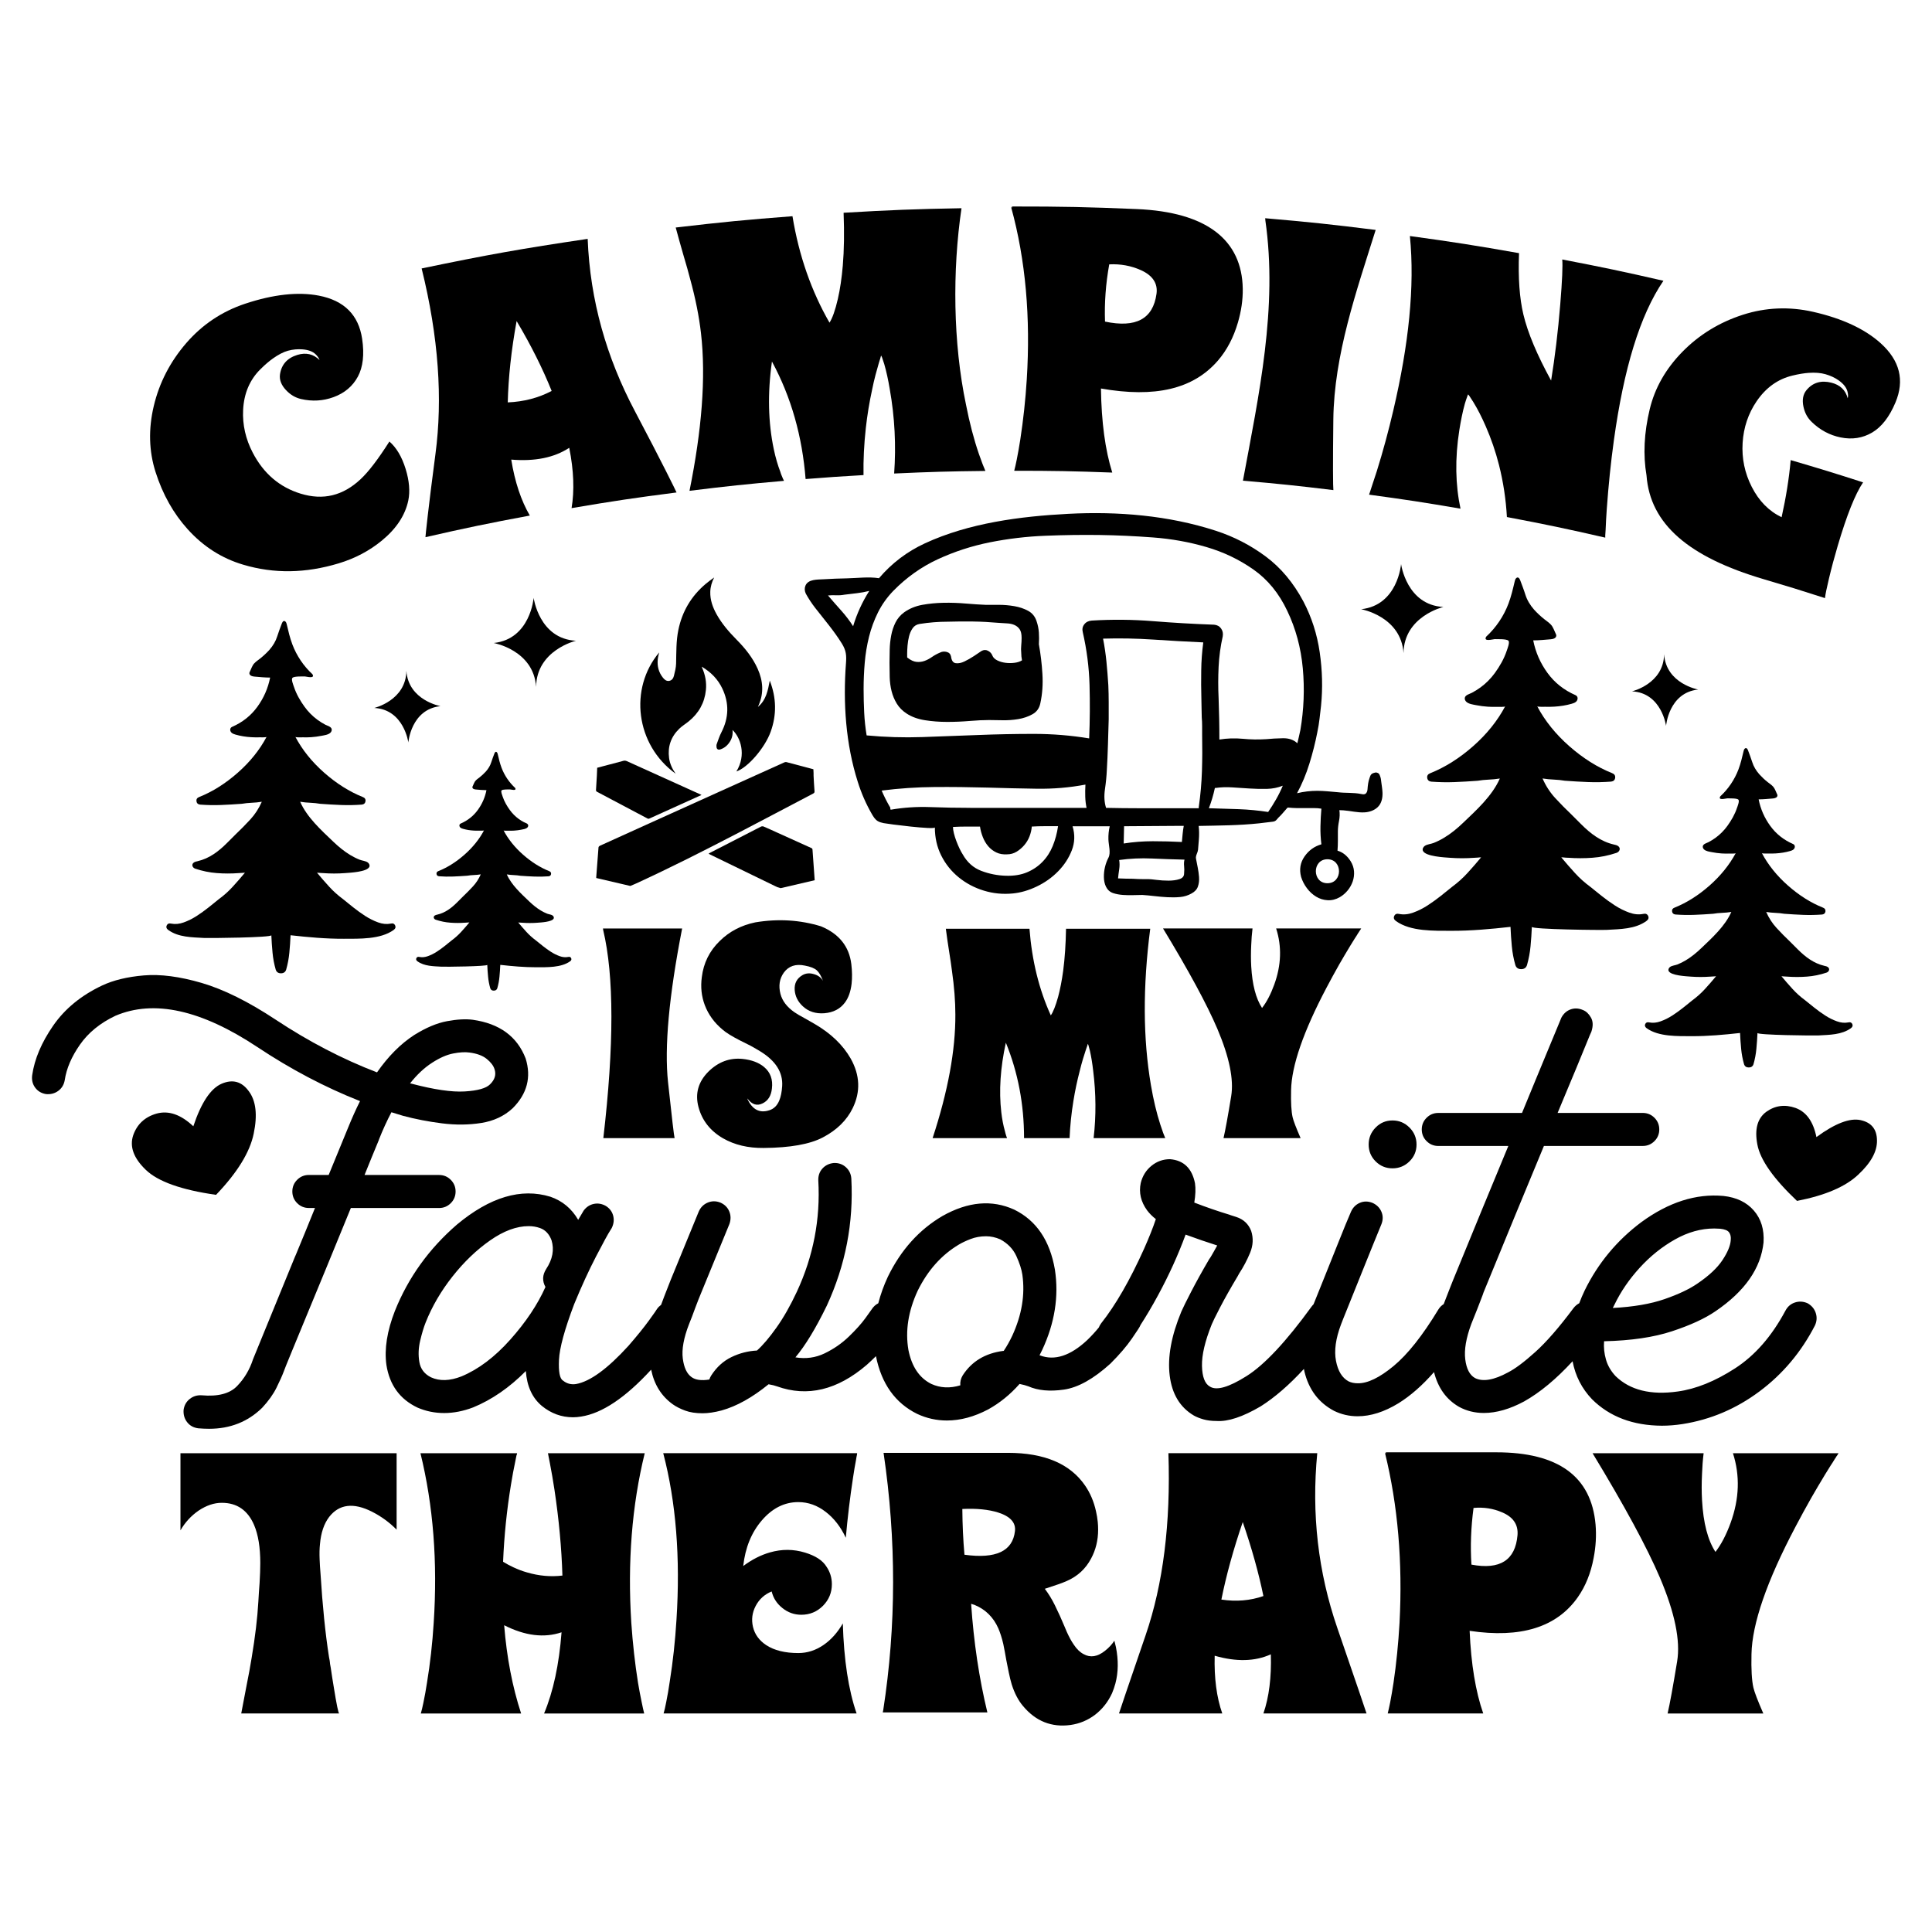 <?xml version="1.0" encoding="UTF-8"?>
<svg xmlns="http://www.w3.org/2000/svg" xmlns:xlink="http://www.w3.org/1999/xlink" version="1.1" id="Layer_1" x="0px" y="0px" viewBox="0 0 1080 1080" style="enable-background:new 0 0 1080 1080;" xml:space="preserve"> <g> <path d="M141.82,633.71c2.19-10.45,1.28-18.35-2.73-23.7c-3.94-5.44-8.99-6.85-15.15-4.22c-6.16,2.63-11.45,10.56-15.87,23.81 c-6.97-6.57-13.8-8.94-20.5-7.11c-6.59,1.87-10.97,5.94-13.14,12.21c-2.06,6.31,0.29,12.71,7.04,19.21 c6.77,6.56,19.87,11.24,39.3,14.01C132.68,655.48,139.7,644.07,141.82,633.71z"></path> <path d="M1040.06,626.15c-6.04-1.3-14.27,1.86-24.67,9.49c-1.75-8.67-5.64-14.1-11.66-16.29c-5.97-2.11-11.44-1.38-16.42,2.19 c-4.92,3.66-6.56,9.74-4.94,18.24c1.6,8.56,8.99,19.07,22.16,31.53c15.63-3.03,27.01-7.89,34.13-14.57 c7.23-6.71,10.76-13.15,10.58-19.33C1049.16,631.21,1046.1,627.46,1040.06,626.15z"></path> <path d="M143.9,585.33c18.63,12.39,37.75,22.46,57.36,30.2c-2.29,4.57-4.48,9.45-6.59,14.64c-3.52,8.53-7.17,17.41-10.94,26.64 h-11.08c-2.55,0-4.73,0.9-6.53,2.7c-1.8,1.8-2.7,3.98-2.7,6.53c0,2.55,0.9,4.73,2.7,6.53c1.8,1.8,3.98,2.7,6.53,2.7h3.43 c-3.43,8.53-6.99,17.23-10.68,26.11c-0.18,0.44-0.35,0.84-0.53,1.19c-2.55,6.24-5.63,13.76-9.23,22.55 c-3.61,8.79-6.81,16.64-9.63,23.54c-2.81,6.9-4.35,10.66-4.61,11.28c-1.85,5.71-4.81,10.68-8.9,14.9 c-4.09,4.22-10.66,5.93-19.71,5.14c-2.55-0.17-4.79,0.51-6.73,2.04c-1.93,1.54-3.08,3.58-3.43,6.13c-0.18,2.64,0.48,4.92,1.98,6.85 c1.49,1.93,3.56,3.08,6.2,3.43c2.11,0.17,4.13,0.27,6.07,0.27c11.78,0,21.67-3.91,29.67-11.74c3.51-3.78,6.2-7.54,8.04-11.27 c1.85-3.74,3.21-6.79,4.09-9.16c0.18-0.61,1.67-4.33,4.48-11.14c2.81-6.81,6.02-14.59,9.63-23.34c3.6-8.75,6.68-16.2,9.23-22.35 c4.83-11.87,9.54-23.34,14.11-34.42h49.32c2.55,0,4.72-0.9,6.53-2.7c1.8-1.8,2.7-3.98,2.7-6.53c0-2.55-0.9-4.72-2.7-6.53 c-1.8-1.8-3.98-2.7-6.53-2.7h-41.67c2.72-6.77,5.41-13.32,8.04-19.65v-0.13c2.2-5.54,4.53-10.63,6.99-15.29 c2.2,0.7,4.35,1.36,6.46,1.98c6.86,1.85,14.11,3.25,21.76,4.22c7.65,0.97,14.97,0.9,21.96-0.2c6.99-1.1,12.86-3.84,17.6-8.24 c8.09-8.09,10.5-17.36,7.25-27.82c-4.75-12.31-14.59-19.51-29.54-21.63c-3.96-0.53-8.77-0.26-14.44,0.79 c-5.67,1.06-11.8,3.65-18.4,7.78c-7.56,4.93-14.46,11.87-20.7,20.83c-19.25-7.38-38.11-17.19-56.57-29.41 c-15.29-10.11-29.1-16.96-41.4-20.57c-12.31-3.6-23.1-5.01-32.37-4.22c-9.28,0.79-17.08,2.68-23.4,5.67 c-11.69,5.54-20.79,13.01-27.3,22.42c-6.51,9.41-10.42,18.64-11.73,27.69c-0.35,2.64,0.2,4.94,1.65,6.92 c1.45,1.98,3.45,3.19,6,3.63c2.64,0.26,4.94-0.33,6.92-1.78c1.98-1.45,3.18-3.45,3.63-6c0.97-6.5,3.8-13.12,8.5-19.84 c4.7-6.73,11.32-12.11,19.84-16.15C86.06,558.65,112.52,564.5,143.9,585.33z M241.61,594.04c4.22-2.73,8.13-4.44,11.73-5.14 c3.6-0.7,6.64-0.88,9.1-0.53c4.13,0.53,7.34,1.71,9.63,3.56c2.28,1.85,3.73,3.74,4.35,5.67c1.05,3.08,0.22,5.93-2.51,8.57 c-2.2,2.2-6.9,3.52-14.11,3.95c-7.21,0.44-17.14-1.01-29.8-4.35c-0.26-0.09-0.53-0.13-0.79-0.13 C233.08,600.72,237.21,596.85,241.61,594.04z"></path> <path d="M512.71,790.38c5.28,2.46,10.81,3.69,16.61,3.69c7.56,0,15.25-2.07,23.08-6.2c6.5-3.6,12.35-8.35,17.54-14.24 c2.11,0.44,3.74,0.88,4.88,1.32c5.36,2.37,12,2.99,19.91,1.85c7.91-1.14,16.57-5.98,25.98-14.51c5.1-5.09,9.1-9.76,12-13.98 c2.9-4.22,4.44-6.59,4.61-7.12c0.08-0.15,0.12-0.3,0.19-0.45c3.21-4.95,6.5-10.49,9.89-16.76c6.11-11.29,11.23-22.57,15.36-33.82 c5.98,2.2,11.87,4.22,17.67,6.07c-0.61,1.14-1.25,2.29-1.91,3.43c-0.66,1.14-1.16,2.02-1.52,2.64c-0.35,0.62-0.71,1.14-1.05,1.58 c-3.96,6.77-7.32,12.83-10.09,18.2c-2.77,5.36-4.59,9.05-5.47,11.08c-5.63,13.54-7.8,25.47-6.52,35.8 c1.27,10.33,5.78,17.78,13.52,22.35c1.4,0.79,3.16,1.49,5.27,2.11c2.11,0.61,4.57,0.92,7.39,0.92c6.41,0.44,14.63-2.28,24.66-8.17 c7.92-5,15.99-12.02,24.19-20.93c0.1,0.47,0.16,0.95,0.27,1.41c2.42,10.11,7.93,17.45,16.55,22.02c4.13,2.02,8.52,3.03,13.19,3.03 c7.29,0,14.9-2.42,22.81-7.25c6.77-4.19,13.4-10.03,19.91-17.44c2.21,8.82,6.85,15.3,13.97,19.42c4.22,2.29,8.83,3.43,13.85,3.43 c7.03,0,14.55-2.15,22.55-6.46c8.88-4.98,17.91-12.48,27.08-22.45c1.54,8.17,5.16,15.26,10.89,21.26 c9.84,9.76,22.85,14.68,39.03,14.77c3.78,0,7.65-0.31,11.6-0.93c15.64-2.46,29.97-8.55,42.98-18.26s23.34-22,30.99-36.86 c1.05-2.29,1.21-4.59,0.46-6.92c-0.75-2.33-2.26-4.15-4.55-5.47c-2.37-1.06-4.72-1.21-7.05-0.46c-2.33,0.75-4.11,2.26-5.34,4.55 c-7.65,14.33-17.05,25.1-28.22,32.31c-11.16,7.21-21.85,11.52-32.04,12.92c-15.03,2.11-26.59-0.74-34.68-8.57 c-2.64-2.81-4.44-5.91-5.41-9.3c-0.97-3.38-1.32-6.79-1.05-10.22c15.12-0.35,27.8-2.22,38.04-5.61c10.24-3.38,18.31-7.1,24.2-11.14 c16.44-11.16,25.4-24,26.9-38.5c0.44-7.21-1.37-13.14-5.41-17.8c-4.04-4.66-9.71-7.38-17.01-8.18c-15.3-1.4-30.59,3.47-45.89,14.64 c-13.63,10.2-24.17,22.9-31.64,38.11c-1.17,2.42-2.18,4.83-3.08,7.22c-1.22,0.65-2.32,1.56-3.26,2.8 c-8,10.73-15.1,18.88-21.3,24.46c-6.19,5.58-11.27,9.38-15.23,11.4c-7.91,4.31-14.07,5.36-18.46,3.17 c-2.99-1.67-4.81-5.16-5.47-10.48c-0.66-5.31,0.46-11.89,3.36-19.71c0.26-0.61,0.7-1.71,1.32-3.3c0.61-1.58,1.32-3.34,2.11-5.27 c0.79-2.11,1.52-4,2.18-5.67c0.66-1.67,1.08-2.81,1.25-3.43c12.31-30.07,23.56-57.36,33.76-81.89h55.25c2.55,0,4.73-0.9,6.53-2.7 c1.8-1.8,2.7-3.98,2.7-6.53c0-2.55-0.9-4.72-2.7-6.53c-1.8-1.8-3.98-2.7-6.53-2.7h-47.6c0.79-1.93,2.18-5.25,4.15-9.96 c1.98-4.7,4.09-9.76,6.33-15.16c2.24-5.41,4.15-10.07,5.74-13.98c1.58-3.91,2.46-6,2.64-6.26c1.05-3.17,0.99-5.8-0.2-7.91 c-1.19-2.11-2.66-3.52-4.42-4.22c-2.37-1.05-4.68-1.19-6.92-0.4c-2.24,0.79-3.98,2.33-5.21,4.62c-0.09,0.26-0.88,2.18-2.37,5.74 c-1.49,3.56-3.32,7.96-5.47,13.19c-2.15,5.23-4.33,10.48-6.52,15.76c-3.52,8.53-6.07,14.73-7.65,18.59h-46.81 c-2.55,0-4.72,0.9-6.53,2.7c-1.8,1.8-2.7,3.98-2.7,6.53c0,2.55,0.9,4.73,2.7,6.53c1.81,1.8,3.98,2.7,6.53,2.7h39.16 c-9.49,22.86-19.78,47.82-30.85,74.9c-0.27,0.7-0.77,1.98-1.52,3.82c-0.75,1.85-1.52,3.82-2.31,5.93c-0.52,1.37-1,2.6-1.45,3.75 c-1.2,0.75-2.23,1.76-3.04,3.11c-8.79,14.5-17.12,25.01-24.99,31.52c-7.87,6.51-14.53,9.71-19.98,9.63c-1.93,0-3.65-0.35-5.14-1.06 c-3.61-1.93-5.96-5.75-7.06-11.47c-1.1-5.71-0.16-12.53,2.84-20.44c0.17-0.35,0.57-1.36,1.18-3.03 c2.37-5.89,5.85-14.52,10.42-25.91c4.57-11.38,8.22-20.37,10.94-26.97c0.97-2.46,0.97-4.81,0-7.05c-0.97-2.24-2.64-3.89-5.01-4.94 c-2.46-0.97-4.81-0.97-7.06,0c-2.24,0.97-3.89,2.64-4.94,5.01c-1.76,4.05-4.05,9.61-6.86,16.68c-2.81,7.08-5.6,14.04-8.37,20.9 c-2.43,6.03-4.31,10.69-5.69,14.13c-0.39,0.39-0.76,0.81-1.1,1.29c-14.24,19.61-26.35,32.55-36.33,38.83 c-9.98,6.29-16.81,8.24-20.51,5.87c-2.81-1.58-4.28-5.42-4.42-11.54s1.69-13.87,5.47-23.28c0.53-1.32,2.06-4.44,4.61-9.36 c2.55-4.92,5.85-10.77,9.89-17.54c0.27-0.44,0.53-0.92,0.79-1.45c2.37-3.6,4.42-7.47,6.13-11.6c1.71-4.13,1.91-8.22,0.6-12.26 c-1.5-3.87-4.27-6.46-8.31-7.78c-1.05-0.35-2.15-0.7-3.3-1.05c-0.09,0-0.18-0.04-0.27-0.13c-6.68-2.02-13.32-4.31-19.91-6.86 c0.7-4.22,0.83-7.82,0.39-10.81c-1.67-8.35-6.33-12.83-13.97-13.45c-3.87,0-7.32,1.23-10.35,3.69c-3.03,2.46-5.03,5.67-6,9.63 c-1.14,5.36,0.05,10.46,3.56,15.29c1.32,1.76,2.94,3.39,4.88,4.88c-1.58,4.75-3.78,10.29-6.59,16.61 c-7.91,17.58-15.91,31.47-24,41.67c-0.57,0.76-0.98,1.55-1.32,2.35c-1.89,2.3-4.01,4.64-6.46,7.01 c-9.41,8.79-18.2,11.65-26.37,8.57h-0.13l-0.13-0.13c0.53-0.97,1.01-1.93,1.45-2.9c7.03-15.03,9.41-30.02,7.12-44.96 c-2.81-16.26-10.37-27.43-22.68-33.49c-12.48-5.71-25.89-4.53-40.22,3.56c-13.01,7.65-23.17,18.94-30.46,33.89 c-2.33,4.99-4.09,9.94-5.37,14.87c-1.48,0.76-2.74,1.9-3.73,3.46c-0.09,0.18-1.25,1.8-3.49,4.88c-2.24,3.08-5.32,6.51-9.23,10.28 c-3.91,3.78-8.42,6.9-13.52,9.37c-5.1,2.46-10.55,3.21-16.35,2.24c5.54-6.6,11.38-16.22,17.54-28.88 c10.46-22.68,15.03-46.37,13.71-71.07c-0.18-2.55-1.19-4.66-3.03-6.33c-1.84-1.67-4.09-2.46-6.72-2.37c-2.64,0.26-4.77,1.3-6.4,3.1 c-1.63,1.8-2.4,4.02-2.31,6.66c1.23,21.63-2.77,42.37-12,62.24c-3.61,7.74-7.41,14.42-11.41,20.05c-4,5.63-7.63,9.89-10.88,12.79 c-5.01,0.26-9.78,1.49-14.31,3.69c-4.53,2.2-8.29,5.63-11.27,10.28c-0.44,0.71-0.79,1.45-1.05,2.24c-4.4,0.71-7.69,0.27-9.89-1.32 c-2.64-1.85-4.28-5.32-4.94-10.42c-0.66-5.1,0.5-11.52,3.5-19.25c1.05-2.55,2.2-5.54,3.43-8.97c1.32-3.51,2.46-6.42,3.43-8.7 c5.01-12.22,10.24-24.97,15.69-38.24c0.88-2.46,0.86-4.81-0.07-7.06c-0.92-2.24-2.57-3.89-4.94-4.94c-2.46-0.97-4.83-0.97-7.12,0 c-2.29,0.97-3.96,2.64-5.01,5.01c-5.45,13.27-10.68,26.02-15.69,38.24c-0.97,2.37-2.15,5.41-3.56,9.1 c-0.63,1.72-1.23,3.32-1.79,4.8c-0.85,0.62-1.63,1.37-2.29,2.32c-0.09,0.26-1.58,2.4-4.48,6.4c-2.9,4-6.73,8.73-11.47,14.18 c-11.69,12.84-21.45,19.96-29.27,21.36c-2.81,0.44-5.27-0.22-7.39-1.98c-1.76-1.05-2.48-4.9-2.18-11.54 c0.31-6.64,3.14-17.03,8.51-31.19c4.13-10.02,8.22-18.92,12.26-26.7c4.04-7.78,6.73-12.68,8.04-14.7c0.26-0.35,0.53-0.79,0.79-1.32 c1.06-2.29,1.27-4.55,0.66-6.79c-0.62-2.24-1.98-4.02-4.09-5.34c-2.2-1.23-4.44-1.6-6.73-1.12c-2.29,0.49-4.18,1.74-5.67,3.76 c-0.35,0.62-1.37,2.33-3.03,5.14c-3.69-6.33-8.88-10.63-15.56-12.92c-16.35-5.01-33.76,0.18-52.22,15.56 c-15.65,13.54-27.21,29.63-34.68,48.26c-4.39,11.25-5.98,21.32-4.75,30.2c1.76,11.25,7.56,19.21,17.41,23.87 c4.66,2.02,9.63,3.03,14.9,3.03c5.27,0,10.68-1.06,16.22-3.17c10.46-4.31,20.26-11.08,29.41-20.31c0.61,8.53,3.6,15.03,8.97,19.52 c5.19,4.22,10.99,6.33,17.41,6.33c1.41,0,2.9-0.13,4.48-0.39c11.76-1.8,24.83-10.57,39.19-26.22c1.69,8.3,5.7,14.77,12.1,19.36 c1.85,1.32,4.13,2.48,6.86,3.5c2.72,1.01,5.98,1.51,9.76,1.51c3.16,0,6.72-0.53,10.68-1.58c8.44-2.37,17.19-7.25,26.24-14.63 c2.02,0.35,3.6,0.75,4.75,1.18c16.96,6.07,33.67,2.07,50.1-12c1.88-1.67,3.57-3.29,5.17-4.89 C492.76,773.55,500.44,784.33,512.71,790.38z M902.49,729.33c3.51-7.3,8.22-14.18,14.11-20.64c5.89-6.46,12.46-11.73,19.71-15.82 c7.25-4.09,14.57-6.13,21.96-6.13c1.05,0,2.15,0.05,3.3,0.13c2.55,0.26,4.22,0.95,5.01,2.04c0.79,1.1,1.1,2.53,0.92,4.28 c-0.18,3.08-1.71,6.81-4.62,11.21c-2.9,4.4-7.6,8.79-14.11,13.19c-4.48,3.08-10.59,5.96-18.33,8.64 c-7.73,2.68-17.36,4.33-28.88,4.94C901.92,730.47,902.23,729.85,902.49,729.33z M512.98,721.55c5.63-11.43,13.32-20.04,23.07-25.85 c1.76-1.05,3.96-2.09,6.59-3.1c2.64-1.01,5.49-1.52,8.57-1.52c2.64,0,5.27,0.57,7.91,1.71c4.22,2.29,7.23,5.41,9.03,9.36 c1.8,3.96,2.92,7.43,3.36,10.42c1.58,11.17-0.31,22.55-5.67,34.15c-1.41,2.99-2.99,5.8-4.75,8.44h-0.13h-0.13 c-10.11,1.32-17.67,5.89-22.69,13.71c-1.05,1.76-1.49,3.61-1.32,5.54c-5.8,1.76-11.21,1.5-16.22-0.79 c-6.68-3.34-10.94-9.67-12.79-18.99C505.99,744.01,507.7,732.97,512.98,721.55z M305.3,709.41c-2.11,3.34-2.24,6.68-0.39,10.02 c-4.4,9.85-10.95,19.65-19.65,29.41c-8.7,9.76-17.8,16.62-27.3,20.57c-6.51,2.55-12.18,2.73-17.01,0.53 c-3.69-1.84-5.87-4.7-6.53-8.57c-0.66-3.87-0.51-7.85,0.46-11.93c0.97-4.09,1.98-7.45,3.03-10.09c3.6-9.06,8.61-17.65,15.03-25.78 c6.42-8.13,13.43-14.86,21.03-20.17c7.6-5.32,14.79-7.98,21.56-7.98c2.2,0,4.31,0.35,6.33,1.06c2.99,1.05,5.14,3.34,6.46,6.86 C309.91,698.6,308.9,703.96,305.3,709.41z"></path> <path d="M778.41,653.11c3.69,0,6.85-1.3,9.49-3.89c2.64-2.59,3.95-5.74,3.95-9.43c0-3.69-1.32-6.86-3.95-9.49 c-2.64-2.64-5.8-3.96-9.49-3.96c-3.69,0-6.84,1.32-9.43,3.96c-2.59,2.64-3.89,5.8-3.89,9.49c0,3.69,1.29,6.84,3.89,9.43 C771.57,651.81,774.72,653.11,778.41,653.11z"></path> <path d="M104.86,295.79c8.8,9.76,19.19,16.37,31.19,19.9c17.21,5.1,34.81,4.81,53.3-0.78c9.11-2.76,17.15-6.99,24.15-12.76 c8.06-6.64,13-14.08,14.75-22.42c1.03-5.02,0.56-10.93-1.5-17.59c-2.1-6.8-5.16-11.94-9.07-15.33 c-6.26,9.81-11.57,16.83-16.07,21.03c-9.93,9.32-20.98,11.97-33.56,8.11c-11.69-3.59-20.66-11.16-26.77-22.91 c-3.95-7.59-5.79-15.57-5.37-23.92c0.46-9.19,3.68-16.8,9.67-22.72c2.57-2.57,4.96-4.58,7.04-6.05c2.86-2.02,5.67-3.55,8.34-4.29 c2.73-0.75,5.5-0.97,8.12-0.77c3.15,0.24,5.61,1.11,7.28,2.68c1.15,1.08,1.89,2.19,2.27,3.29c-3.41-3.36-7.57-4.34-12.39-2.87 c-5.68,1.73-8.94,5.42-9.73,10.94c-0.41,3,0.72,5.91,3.35,8.72c2.42,2.59,5.22,4.26,8.41,5c6.29,1.45,12.34,1.08,18.18-1.05 c6.18-2.25,10.71-6.11,13.6-11.46c2.84-5.27,3.71-12.35,2.38-21.2c-1.98-13.21-9.97-21.34-24.18-24.08 c-11.56-2.22-25.41-0.75-41.31,4.55c-12.84,4.28-23.8,11.61-32.67,21.81c-9.15,10.52-15.23,22.38-18.3,35.32 c-3.08,12.99-2.71,25.32,0.99,36.93C90.97,276.45,96.99,287.06,104.86,295.79z"></path> <path d="M243.44,253.65c-4.04,30.49-5.61,46.02-5.61,46.64c23.26-5.31,34.93-7.73,58.34-12.09c-4.87-8.37-8.37-18.79-10.38-31.28 c13.19,1.09,23.92-1.05,32.42-6.59c2.55,12.74,2.94,23.98,1.3,33.72c23.42-3.98,35.16-5.73,58.68-8.76 c-0.21-0.58-7.66-15.9-23.38-45.64c-15.72-29.74-24.95-61.65-26.3-96.12c-37.26,5.53-55.84,8.83-92.81,16.53 C245.25,188.61,247.48,223.16,243.44,253.65z M288.79,179.47c8.12,13.64,14.61,26.68,19.59,39.07c-7.39,3.89-15.54,6.01-24.54,6.4 C284.19,211,285.79,195.84,288.79,179.47z"></path> <path d="M381.86,141.99c1.82,6.09,3.12,10.74,3.93,13.93c3.01,10.91,4.99,21.04,6.06,30.28c2.87,24.8,0.44,54.24-6.41,88.17 c21.08-2.61,31.63-3.72,52.77-5.57c-0.01-0.07-0.05-0.23-0.14-0.49c-0.1-0.15-0.14-0.23-0.24-0.38c-0.1-0.23-0.15-0.35-0.25-0.58 c-0.18-0.52-0.42-1.04-0.65-1.55c-0.27-0.61-0.49-1.29-0.68-1.94c-1.5-3.88-2.73-8.16-3.71-12.81 c-3.09-14.74-3.55-31.08-1.01-48.95c10.85,20.04,16.94,41.99,18.81,65.69c12.94-1.02,19.41-1.47,32.37-2.21 c-0.14-8.46,0.29-17.24,1.29-26.29c0.79-7.1,1.95-14.28,3.53-21.5c0.55-2.76,1.18-5.5,1.89-8.2c0.53-2.03,1.1-4.06,1.7-6.09 c0.18-0.67,0.39-1.38,0.64-2.13c0.11-0.33,0.17-0.49,0.28-0.81c0.07-0.28,0.11-0.43,0.18-0.71c0.24-0.81,0.33-1.15,0.27-1.01 c0.06-0.14,0.28,0.2,0.58,0.97c0.34,0.89,0.74,2.17,1.24,3.74c1.18,4.08,2.2,8.73,3.07,13.96c2.82,15.87,3.58,31.6,2.46,47.19 c20.37-0.93,30.56-1.21,50.95-1.44c0-0.08,0-0.12,0-0.2c-0.04-0.08-0.06-0.12-0.1-0.2c-0.04-0.08-0.06-0.12-0.1-0.2 c-0.14-0.26-0.23-0.55-0.31-0.79c-0.11-0.32-0.28-0.66-0.42-1c-0.42-0.93-0.78-1.96-1.15-2.98c-0.45-1.24-0.98-2.62-1.48-4.08 c-2.83-8.22-5.24-17.41-7.22-27.56c-7.27-34.57-7.66-75.06-2.52-109.85c-26.38,0.48-39.56,0.99-65.91,2.54 c0.42,10.98,0.29,20.86-0.45,29.55c-0.59,6.89-1.51,13.18-2.78,18.68c-1.44,6.27-3.03,10.7-4.65,13.21 c-10.05-17.49-17.06-37.28-20.7-59.51c-26.14,2-39.2,3.27-65.27,6.32c0.86,3.12,1.29,4.68,2.14,7.79 C380.63,137.79,381.04,139.19,381.86,141.99z"></path> <path d="M573.98,211.94c-0.72,11.69-1.98,23-3.64,33.85c-0.62,3.93-1.27,7.64-1.96,11.08c-0.53,2.66-1.02,4.76-1.43,6.29 c21.93,0,32.89,0.2,54.81,1.01c-3.93-12.54-6.07-28.2-6.32-46.99c30.09,5.29,51.55,0.43,65.41-15.64 c5.03-5.84,8.74-12.97,11.16-21.28c1.84-6.31,2.79-12.6,2.7-18.82c-0.41-27.36-20.19-42.92-59.25-44.57 c-27.62-1.16-41.44-1.45-69.08-1.44c-0.36,0.04-0.53,0.06-0.89,0.1c0.18,0.16,0.27,0.24,0.44,0.4c-0.27,0-0.4,0-0.67,0 C573.41,145.56,576.1,177.67,573.98,211.94z M620.07,147.78c6.28-0.32,12.17,0.77,17.58,3.18c6.68,2.98,9.66,7.45,8.84,13.32 c-1.96,14.06-11.53,19.13-28.78,15.5C617.34,169.38,618.1,158.71,620.07,147.78z"></path> <path d="M745.37,273.97c-0.23-1.44-0.32-14.73-0.03-39.44c0.42-36.24,12.91-71.7,23.67-106c-24.68-3.09-37.04-4.4-61.8-6.54 c0.03,0.12,0.05,0.18,0.08,0.31c-0.02,0.2,0,0.47,0.04,0.81c7.04,48.87-3.64,97.76-12.52,145.6 C715.06,270.46,725.18,271.51,745.37,273.97z"></path> <path d="M765.65,275.56c-0.06,0.15-0.09,0.23-0.16,0.38c-0.02,0.12-0.02,0.18-0.04,0.3c-0.05,0.07-0.08,0.11-0.13,0.18 c-0.01,0.04-0.01,0.06-0.01,0.1c20.49,2.77,30.72,4.34,51.12,7.83c-2.83-13.19-3.19-27.99-0.63-44.07 c0.82-5.16,1.82-10.16,3.06-14.58c0.44-1.58,0.95-2.94,1.3-3.93c0.32-0.93,0.48-1.37,0.53-1.23c-0.06-0.07,0.04-0.03,0.19,0.13 c0.12,0.13,0.29,0.39,0.53,0.7c0.63,0.92,1.34,2.02,2.13,3.29c2.47,4,4.78,8.56,6.97,13.57c3,6.87,5.53,14.14,7.45,21.73 c2.4,9.51,3.86,19.2,4.41,29.07c22.07,4.19,33.08,6.49,55.03,11.52c-0.03-0.05-0.05-0.07-0.08-0.12c0.02-0.08,0.03-0.12,0.04-0.19 c-0.01-0.27-0.02-0.55-0.02-0.82c0.09-1,0.16-2.08,0.21-3.23c0.14-3.66,0.36-7.53,0.65-11.63c0.94-13.1,2.24-25.93,3.97-38.43 c5.54-40,14.52-69.86,27.69-89.18c-22.56-5.17-33.87-7.55-56.56-11.9c0.34,3.39-0.01,11.73-1.1,25.02 c-1.26,15.36-2.98,29.58-5.12,42.66c-7.83-14.3-13.06-26.66-15.51-36.99c-2.11-8.89-2.98-20.33-2.42-34.23 c-24.35-4.29-36.55-6.21-61.01-9.57c2.81,28.22-0.66,60.72-9.26,97.44c-2.69,11.5-5.75,22.83-9.21,33.92 c-1.09,3.42-2.15,6.63-3.17,9.65C766.18,273.92,765.89,274.79,765.65,275.56z"></path> <path d="M1051.28,191.84c-8.77-7.9-21.43-13.84-37.79-17.54c-13.28-3.01-26.43-2.46-39.19,1.64 c-13.26,4.26-24.56,11.26-33.86,20.75c-9.33,9.52-15.38,20.23-18.22,32.01c-3.21,13.33-3.76,25.69-1.81,37.04 c2,27.32,23.78,45.7,65.41,58c13.78,4.07,20.66,6.19,34.36,10.61c0.18-1.9,0.94-5.55,2.22-10.93c1.42-5.97,3.07-12.14,4.94-18.45 c5-16.9,9.68-28.72,14.14-35.33c-16.13-5.2-24.23-7.69-40.47-12.44c-0.91,10.21-2.61,20.85-5.08,31.93 c-7.15-3.43-12.68-9.09-16.69-16.97c-3.9-7.66-5.65-15.88-5.1-24.63c0.54-8.54,3.11-16.27,7.77-23.14 c5.17-7.62,11.85-12.46,20.04-14.43c3.53-0.87,6.62-1.35,9.16-1.53c3.5-0.25,6.67,0,9.34,0.76c2.74,0.78,5.25,1.93,7.4,3.46 c2.57,1.83,4.24,3.86,4.85,6.07c0.44,1.58,0.49,2.9,0.18,3.92c-1.19-4.62-4.3-7.49-9.11-8.71c-5.73-1.45-10.44-0.1-13.98,4.21 c-1.91,2.36-2.45,5.42-1.65,9.2c0.73,3.47,2.28,6.32,4.64,8.55c4.64,4.5,10.01,7.38,16.12,8.63c6.47,1.32,12.36,0.38,17.64-2.73 c5.23-3.08,9.62-8.66,13.03-16.79C1064.75,212.66,1062.08,201.56,1051.28,191.84z"></path> <path d="M100.88,855.48c2.57-4.48,5.96-8.16,10.17-11.06c4.34-2.89,8.65-4.34,12.93-4.34c8.49,0,14.51,4.15,18.07,12.44 c2.3,5.4,3.45,12.47,3.45,21.22c0,3.1-0.13,6.81-0.39,11.16l-0.39,5.43c-0.13,2.17-0.23,3.85-0.3,5.03 c-0.53,9.21-1.78,19.68-3.75,31.39c-0.72,4.54-1.68,9.74-2.86,15.59l-2.96,15.5h54.78c-0.46,0-1.48-4.93-3.06-14.8 c-0.53-3.1-1.09-6.68-1.68-10.76c-0.13-0.72-0.26-1.45-0.39-2.17l-0.1-0.99l-0.1-0.79c-0.2-1.18-0.33-1.87-0.39-2.07 c-2.04-13.03-3.62-28.56-4.74-46.59l-0.3-4.05l-0.2-4.05c-0.13-3.16-0.07-5.95,0.2-8.39c0.53-6.32,2.24-11.39,5.13-15.2 c5.59-7.17,13.56-8.16,23.89-2.96c5.2,2.64,9.81,5.99,13.82,10.07v-42.74H100.88V855.48z"></path> <path d="M306.29,812.34v0.1l0.1,0.3c0.06,0.33,0.13,0.69,0.2,1.08c0.26,1.25,0.53,2.6,0.79,4.05c0.92,4.74,1.78,9.71,2.57,14.91 c2.5,16.65,3.98,32.64,4.44,47.97c-6.51,0.79-13.13,0.2-19.84-1.78c-2.57-0.72-5.1-1.68-7.6-2.86c-1.97-0.92-3.88-1.94-5.72-3.06 c0.59-14.48,2.07-28.92,4.44-43.33c0.72-4.48,1.51-8.72,2.37-12.73c0.13-0.66,0.26-1.32,0.39-1.97c0.13-0.53,0.23-1.02,0.3-1.48 l0.2-0.49l0.1-0.39v-0.2v-0.1h-53.99c7.17,29.22,9.64,60.84,7.4,94.86c-0.72,11.52-1.97,22.67-3.75,33.46 c-0.59,3.88-1.25,7.54-1.97,10.96c-0.53,2.56-1.02,4.64-1.48,6.22h56.07c-4.87-14.87-8.03-31.32-9.48-49.35 c11.65,5.92,22.34,7.24,32.08,3.95c-1.38,18.03-4.64,33.16-9.77,45.4h55.97c-0.4-1.58-0.86-3.65-1.38-6.22 c-0.72-3.42-1.42-7.07-2.07-10.96c-1.71-10.79-2.96-21.94-3.75-33.46c-2.17-34.02,0.33-65.64,7.5-94.86H306.29z"></path> <path d="M378.15,905.52c-0.72,11.78-1.97,23.26-3.75,34.45c-0.59,4.08-1.25,7.9-1.97,11.45c-0.53,2.76-1.02,4.9-1.48,6.41h107.89 c-4.54-13.16-7.11-29.94-7.7-50.34c-2.96,5.13-6.55,9.15-10.76,12.04c-4.41,3.03-9.12,4.54-14.12,4.54 c-7.44,0-13.42-1.48-17.96-4.44c-3.95-2.63-6.42-6.05-7.4-10.26c-0.92-4.01-0.43-7.86,1.48-11.55c1.97-3.81,4.97-6.55,8.98-8.19 c0.92,3.75,2.93,6.84,6.02,9.28c3.09,2.5,6.61,3.75,10.56,3.75c4.74,0,8.79-1.68,12.14-5.04c3.29-3.35,4.94-7.37,4.94-12.04 c0-3.62-1.02-6.91-3.06-9.87c-2.11-3.42-6.09-6.02-11.94-7.8c-6.45-1.98-13-2.01-19.64-0.1c-5.07,1.45-10.04,3.98-14.91,7.6 c1.12-10.2,4.57-18.69,10.36-25.46c5.86-6.84,12.67-10.27,20.43-10.27c5.53,0,10.66,1.84,15.4,5.53c4.6,3.55,8.32,8.36,11.15,14.41 c0.99-11.19,2.33-22.41,4.05-33.66c0.53-3.55,1.08-6.87,1.68-9.97c0.13-0.99,0.3-1.87,0.49-2.67c0-0.26,0.03-0.52,0.1-0.79v-0.2 H370.75C377.92,839.72,380.38,870.78,378.15,905.52z"></path> <path d="M622.94,917.17c-1.38,2.11-3.13,3.98-5.23,5.63c-4.21,3.36-8.19,3.98-11.94,1.88c-2.04-1.05-3.88-2.83-5.53-5.33 c-1.25-1.78-2.53-4.11-3.85-7.01c0-0.06-0.46-1.15-1.38-3.26l-2.57-5.92l-2.76-5.83c-1.65-3.35-3.52-6.41-5.63-9.18 c5.99-1.91,10.07-3.36,12.24-4.34c6.05-2.63,10.59-6.81,13.62-12.54c2.63-4.87,3.95-10.26,3.95-16.19c0-1.38-0.06-2.8-0.2-4.24 c-0.2-2.04-0.53-4.05-0.99-6.02c-1.18-5.39-3.22-10.2-6.12-14.41c-8.36-12.17-22.74-18.26-43.14-18.26h-69.49 c7.17,48.7,7.11,96.67-0.2,143.92c-0.07,0.33-0.13,0.63-0.2,0.89v0.3h58.43c-4.61-19.02-7.63-39.25-9.08-60.71l1.88,0.59 c6.12,2.5,10.56,6.88,13.33,13.13c1.05,2.44,1.97,5.33,2.76,8.69l0.89,4.54l0.79,4.44l0.69,3.46l0.69,3.46 c0.53,2.56,1.08,4.84,1.68,6.81c1.58,4.93,3.69,8.95,6.32,12.04c7.1,8.49,15.95,12.01,26.55,10.56c5.06-0.72,9.64-2.63,13.72-5.72 c4.08-3.16,7.24-7.17,9.48-12.04c0.72-1.71,1.35-3.52,1.87-5.43c1.65-6.25,1.74-13.03,0.3-20.33L622.94,917.17z M567.37,855.87 c-1.25,11.25-10.66,15.66-28.23,13.23c-0.73-8.16-1.12-16.68-1.19-25.57c7.9-0.39,14.57,0.27,20.04,1.98 C564.77,847.68,567.9,851.14,567.37,855.87z"></path> <path d="M736.36,812.34h-83.21c1.32,39.22-2.93,73.13-12.73,101.72c-9.81,28.59-14.77,43.19-14.9,43.78h57.74 c-3.16-9.02-4.57-19.77-4.24-32.28c12.11,3.49,22.57,3.22,31.39-0.79c0.39,12.83-0.99,23.85-4.15,33.07h57.65 c-0.13-0.59-5.58-16.52-16.33-47.78C736.81,878.81,733.07,846.23,736.36,812.34z M682.76,894.17c2.7-13.49,6.68-27.94,11.94-43.33 c5.06,14.68,8.91,28.46,11.55,41.36C698.89,894.77,691.06,895.42,682.76,894.17z"></path> <path d="M836.45,811.85h-61.2l-0.79,0.1l0.39,0.39h-0.59c7.17,29.28,9.87,60.9,8.09,94.86c-0.66,11.58-1.78,22.74-3.36,33.46 c-0.59,3.88-1.22,7.54-1.87,10.96c-0.53,2.63-0.99,4.7-1.38,6.22h53.4c-4.27-12.24-6.81-27.64-7.6-46.19 c28.56,4.27,48.73-2.01,60.51-18.86c4.28-6.12,7.21-13.39,8.79-21.81c1.25-6.38,1.61-12.63,1.09-18.75 C889.56,825.31,871.07,811.85,836.45,811.85z M848.3,858.14c-1.19,14.02-9.77,19.51-25.76,16.49c-0.66-10.26-0.27-20.83,1.18-31.68 c5.66-0.53,10.99,0.3,15.99,2.47C845.9,848.04,848.76,852.29,848.3,858.14z"></path> <path d="M967.44,851.23c-2.44,6.71-5.27,12.14-8.49,16.29c-4.28-6.52-6.78-16.13-7.5-28.82c-0.27-4.67-0.27-9.64,0-14.9 c0.13-3.82,0.42-7.64,0.89-11.45h-62.09c17.9,29.48,30.47,52.71,37.71,69.69c8.29,19.54,11.48,35.11,9.57,46.69 c-2.31,14.08-4.08,23.79-5.33,29.12h53.5c-3.1-7.11-4.94-11.91-5.53-14.41c-0.92-4.01-1.28-10.27-1.08-18.75 c0.33-17.04,8.55-40.83,24.68-71.37c2.76-5.26,5.69-10.62,8.79-16.09c2.5-4.34,5.06-8.69,7.7-13.03c1.05-1.65,2.07-3.29,3.06-4.93 c0.85-1.25,1.65-2.5,2.37-3.75c0.33-0.39,0.62-0.85,0.89-1.38l0.39-0.5l0.3-0.49l0.49-0.79h-59.03 C972.74,824.84,972.31,837.81,967.44,851.23z"></path> <path d="M337.03,519.02l0.08,0.24c0,0.16,0.03,0.37,0.08,0.64c6.1,25.6,6.12,64.38,0.08,116.33h39.84 c-0.32-1.11-1.54-11.5-3.66-31.17s0.5-48.34,7.87-86.03H337.03z"></path> <path d="M426.41,616.74c2.97-1.48,4.66-4.21,5.09-8.19c0.64-5.09-0.82-9.12-4.37-12.09c-2.97-2.49-7-4-12.09-4.53 c-7.16-0.69-13.49,1.67-19,7.08c-5.73,5.72-7.58,12.35-5.57,19.88c2.01,7.47,6.57,13.28,13.68,17.41 c6.47,3.71,14.05,5.51,22.74,5.41c14.79-0.11,25.81-2.07,33.08-5.89c7.79-4.08,13.36-9.54,16.7-16.38 c4.45-9.17,4.08-18.39-1.11-27.67c-4.35-7.63-11.08-14.1-20.2-19.4l-2.78-1.59l-2.94-1.67c-2.39-1.27-4.27-2.38-5.65-3.34 c-4.13-2.91-6.71-6.31-7.71-10.18c-1.17-4.56-0.53-8.53,1.91-11.93c2.7-3.66,6.6-4.96,11.69-3.9c3.13,0.58,5.35,1.46,6.68,2.62 c1.27,1.11,2.44,3.1,3.5,5.96c-1.06-1.91-2.78-3.18-5.17-3.82c-2.33-0.69-4.43-0.5-6.28,0.56c-3.18,1.86-4.64,4.64-4.37,8.35 c0.26,3.5,1.78,6.52,4.53,9.07c3.18,2.97,7.21,4.27,12.09,3.9c4.98-0.42,8.8-2.41,11.45-5.96c1.96-2.6,3.21-6.1,3.74-10.5 c0.37-3.34,0.32-7.02-0.16-11.05c-1.22-9.86-6.86-16.88-16.93-21.07c-11.72-3.6-23.96-4.35-36.74-2.22 c-7.9,1.64-14.52,5.12-19.88,10.42c-5.73,5.56-9.06,12.3-10.02,20.2c-0.74,5.51-0.19,10.73,1.67,15.66 c2.01,5.3,5.35,9.89,10.02,13.76c1.96,1.7,5.22,3.71,9.78,6.04l2.86,1.43l2.86,1.43c2.12,1.17,3.95,2.23,5.49,3.18 c8.64,5.3,12.72,11.77,12.24,19.4c-0.21,3.34-0.77,6.07-1.67,8.19c-1.17,2.76-2.99,4.53-5.49,5.33c-5.46,1.79-9.57-0.37-12.32-6.44 c0.05,0.05,0.08,0.03,0.08-0.08C420.36,617.51,423.23,618.38,426.41,616.74z"></path> <path d="M651.34,636.22v-0.16l-0.08-0.16l-0.08-0.16c-0.11-0.21-0.18-0.42-0.24-0.64c-0.11-0.26-0.21-0.53-0.32-0.79 c-0.32-0.74-0.61-1.54-0.87-2.39c-0.37-1.01-0.74-2.09-1.12-3.26c-2.12-6.57-3.87-13.91-5.25-22.03 c-4.45-25.97-4.58-55.13-0.39-87.46h-47.07c-0.16,8.75-0.69,16.57-1.59,23.46c-0.74,5.46-1.69,10.36-2.86,14.71 c-1.38,4.93-2.73,8.35-4.06,10.26c-6.57-14.42-10.55-30.56-11.93-48.42h-46.75l0.87,6.36l0.87,5.73c0.8,4.98,1.35,8.77,1.67,11.37 c1.27,8.9,1.91,17.07,1.91,24.49c0.11,19.93-4.13,42.96-12.72,69.1h41.58c0-0.05-0.02-0.19-0.08-0.4l-0.16-0.32l-0.16-0.48 c-0.11-0.42-0.24-0.85-0.39-1.27c-0.16-0.53-0.3-1.06-0.4-1.59c-0.9-3.18-1.56-6.65-1.99-10.42c-1.38-11.93-0.53-24.89,2.55-38.88 c6.78,16.65,10.17,34.43,10.17,53.35h25.45c0.27-6.73,0.98-13.68,2.15-20.83c0.9-5.62,2.09-11.26,3.58-16.94 c0.52-2.17,1.11-4.32,1.74-6.44c0.48-1.59,0.98-3.18,1.51-4.77c0.16-0.53,0.35-1.09,0.56-1.67l0.24-0.64l0.16-0.56 c0.21-0.64,0.29-0.9,0.24-0.8c0.05-0.1,0.18,0.16,0.39,0.8c0.21,0.74,0.48,1.75,0.8,3.02c0.74,3.29,1.35,7.02,1.83,11.21 c1.59,12.72,1.67,25.26,0.24,37.61H651.34z"></path> <path d="M741.59,552.02c2.23-4.24,4.59-8.56,7.08-12.96c2.02-3.5,4.08-7,6.21-10.5c0.84-1.32,1.67-2.65,2.47-3.98 c0.68-1.01,1.32-2.01,1.9-3.02c0.27-0.32,0.5-0.69,0.71-1.11l0.32-0.4l0.24-0.4l0.39-0.64h-47.54c3.23,10.07,2.88,20.52-1.04,31.33 c-1.96,5.41-4.24,9.78-6.84,13.12c-3.44-5.25-5.46-12.99-6.05-23.22c-0.21-3.76-0.21-7.76,0-12.01c0.11-3.07,0.35-6.15,0.72-9.22 h-50.02c14.42,23.75,24.54,42.46,30.38,56.14c6.68,15.74,9.25,28.28,7.72,37.61c-1.86,11.35-3.29,19.16-4.29,23.46h43.09 c-2.49-5.73-3.98-9.59-4.45-11.61c-0.74-3.23-1.03-8.27-0.87-15.11C721.98,595.78,728.6,576.62,741.59,552.02z"></path> <path d="M784.58,365.08c0.25-20.57,22.29-25.79,22.29-25.79c-20.59-1.06-23.66-23.97-23.66-23.97s-1.8,23.05-22.31,25.23 C760.91,340.55,783.21,344.56,784.58,365.08z"></path> <path d="M298.31,334.21c0,0-1.8,23.05-22.3,25.23c0,0,22.3,4,23.67,24.53c0.25-20.57,22.29-25.79,22.29-25.79 C301.38,357.13,298.31,334.21,298.31,334.21z"></path> <path d="M930.24,365.71c-0.2,16.56-17.95,20.76-17.95,20.76c16.58,0.85,19.05,19.3,19.05,19.3s1.45-18.55,17.96-20.32 C949.29,385.45,931.34,382.23,930.24,365.71z"></path> <path d="M209.22,395.75c16.58,0.85,19.05,19.3,19.05,19.3s1.45-18.55,17.96-20.32c0,0-17.95-3.22-19.06-19.74 C226.96,391.54,209.22,395.75,209.22,395.75z"></path> <path d="M368.49,364.72c-16.93,20.15-13.24,51.6,9.21,67.79c-1.92-2.69-3.24-5.57-3.68-8.77c-0.84-6.28,0.98-11.8,5.7-16.38 c1.54-1.5,3.46-2.65,5.16-4.02c5.78-4.65,9-10.52,9.72-17.59c0.45-4.35-0.35-8.49-2.13-12.51c-0.06-0.13-0.1-0.27-0.21-0.57 c5.22,3.08,9.06,7.08,11.48,12.15c3.95,8.26,3.71,16.47-0.51,24.63c-1.08,2.09-1.79,4.35-2.6,6.55c-0.19,0.52-0.14,1.13-0.08,1.69 c0.12,1.12,0.94,1.61,2.09,1.24c2.47-0.8,4.21-2.41,5.47-4.48c1.2-1.99,1.64-4.13,1.35-6.39c4.42,4.07,7.95,13.9,2.17,23.2 c6.32-2.08,15.89-13.09,19.17-22.18c3.43-9.51,3.25-18.99-0.49-28.61c-1.07,5.48-1.96,10.83-6.64,14.71 c0.14-0.32,0.27-0.65,0.42-0.97c2.99-6.83,2.45-13.59-0.52-20.28c-2.75-6.2-7-11.49-11.85-16.39c-4.26-4.31-8.18-8.84-11.09-14.05 c-2.22-3.97-3.72-8.13-3.58-12.69c0.08-2.79,0.86-5.41,2.16-7.98c-0.8,0.58-1.61,1.15-2.4,1.74c-0.79,0.6-1.57,1.22-2.33,1.85 c-8.23,6.96-13.18,15.58-15.27,25.69c-1.29,6.23-1.11,12.53-1.27,18.82c-0.06,2.33-0.66,4.68-1.24,6.97 c-0.33,1.29-1.13,2.55-2.77,2.75c-1.53,0.18-2.54-0.8-3.37-1.83c-2.38-2.98-3.21-6.39-2.89-10.03 C367.76,367.36,368.23,365.93,368.49,364.72z"></path> <path d="M454.59,443.59c0.71-0.37,0.79-0.74,0.72-1.5c-0.25-2.82-0.36-5.65-0.52-8.48c-0.02-0.39,0-0.79,0-1.38l-0.1-2.21 L439.54,426c-0.32-0.08-0.73,0.02-1.05,0.16c-10.28,4.63-20.56,9.27-30.83,13.91c-15.09,6.81-30.17,13.63-45.26,20.45 c-9.03,4.08-18.07,8.17-27.09,12.28c-0.32,0.15-0.71,0.56-0.74,0.88c-0.45,5.51-0.85,11.02-1.26,16.53c-0.01,0.17,0,0.34,0,0.6 c6.32,1.47,12.63,2.95,19.02,4.44l1.9-0.79c0.42-0.18,0.81-0.34,1.2-0.52c19.3-8.85,38.23-18.46,57.07-28.25 C426.56,458.38,440.55,450.94,454.59,443.59z"></path> <path d="M453.35,473.97c-6.15-2.78-12.29-5.56-18.44-8.34c-2.67-1.21-5.33-2.44-8.02-3.59c-0.42-0.18-1.08-0.17-1.49,0.04 c-9.65,4.93-19.28,9.9-28.92,14.86c-0.08,0.04-0.14,0.13-0.36,0.34c12.79,6.21,25.48,12.38,38.39,18.65l1.9,0.55 c6.34-1.48,12.62-2.94,19-4.43c-0.07-0.98-0.13-1.95-0.2-2.92c-0.34-4.73-0.71-9.46-1.02-14.19 C454.16,474.29,453.78,474.17,453.35,473.97z"></path> <path d="M348.16,425.39l-7.71,2.05l-0.43,0.11l-2.87,0.76l-2.52,0.67l-0.55,0.15l-0.1,0.02l-0.15,0.04l-0.17,4.3 c-0.18,2.74-0.36,5.48-0.5,8.23c-0.01,0.28,0.23,0.71,0.47,0.84c9.45,5.03,18.91,10.03,28.38,15.02c0.23,0.12,0.6,0.16,0.83,0.06 c9.72-4.38,19.43-8.78,29.14-13.17c0.02-0.01,0.04-0.04,0.13-0.13c-2.47-1.12-4.92-2.22-7.37-3.33 c-11.42-5.16-22.85-10.32-34.26-15.5C349.67,425.15,348.98,425.11,348.16,425.39z"></path> <path d="M580.74,360.13c0.14-2.23,0.14-4.4,0-6.5c-0.14-2.1-0.55-4.2-1.26-6.29c-0.84-2.65-2.41-4.61-4.72-5.87 c-2.31-1.26-4.9-2.13-7.76-2.62c-2.86-0.49-5.73-0.74-8.6-0.74h-7.45c-3.36-0.14-7.06-0.38-11.12-0.73 c-4.05-0.35-8.15-0.49-12.27-0.42c-4.12,0.08-8.11,0.46-11.96,1.15c-3.84,0.7-7.24,2.1-10.17,4.19c-2.1,1.54-3.7,3.43-4.83,5.66 c-1.11,2.24-1.92,4.65-2.41,7.24c-0.49,2.59-0.77,5.21-0.84,7.87c-0.07,2.66-0.11,5.1-0.11,7.34c0,2.66,0.04,5.35,0.11,8.07 c0.07,2.73,0.42,5.35,1.05,7.87c0.63,2.52,1.61,4.86,2.94,7.03c1.33,2.17,3.18,4.02,5.56,5.56c2.8,1.82,6.19,3.04,10.17,3.67 c3.99,0.63,8.11,0.94,12.38,0.94c4.27,0,8.47-0.17,12.59-0.52c4.12-0.35,7.73-0.52,10.8-0.52c1.96,0,4.44,0.04,7.45,0.11 c3.01,0.07,5.98-0.14,8.91-0.63c2.94-0.49,5.6-1.4,7.97-2.73c2.38-1.33,3.85-3.39,4.4-6.19c1.12-5.17,1.5-10.59,1.15-16.26 C582.39,371.14,581.72,365.58,580.74,360.13z M567.11,370.51c-1.68,0.21-3.36,0.21-5.03,0c-1.68-0.21-3.22-0.66-4.62-1.36 c-1.4-0.7-2.31-1.61-2.73-2.73c-0.42-1.12-1.23-1.99-2.41-2.62c-1.19-0.63-2.41-0.59-3.67,0.11c-0.98,0.7-2.38,1.64-4.2,2.83 c-1.82,1.19-3.6,2.2-5.35,3.04c-1.75,0.84-3.36,1.15-4.83,0.95c-1.47-0.21-2.34-1.43-2.62-3.67c-0.28-1.4-1.08-2.27-2.41-2.62 c-1.33-0.35-2.55-0.24-3.67,0.32c-1.68,0.7-3.21,1.54-4.62,2.52c-1.39,0.98-2.8,1.71-4.2,2.2c-1.39,0.49-2.86,0.67-4.4,0.52 c-1.54-0.14-3.22-0.91-5.03-2.31l-0.21-0.21v-2.31c0-1.11,0.08-2.55,0.21-4.3c0.14-1.75,0.42-3.46,0.84-5.14 c0.42-1.68,1.08-3.18,1.99-4.51c0.91-1.33,2.21-2.13,3.88-2.42c5.31-0.84,10.56-1.26,15.73-1.26c4.75-0.14,9.48-0.17,14.16-0.11 c4.69,0.07,9.41,0.32,14.16,0.74c1.68,0.14,3.32,0.24,4.93,0.31c1.61,0.08,3.01,0.39,4.2,0.95c1.19,0.56,2.14,1.36,2.83,2.41 c0.7,1.05,1.05,2.62,1.05,4.72c0,1.4-0.07,2.8-0.21,4.19c-0.14,1.4-0.14,2.8,0,4.19c0,0.7,0.04,1.4,0.11,2.1 c0.07,0.7,0.18,1.4,0.32,2.1C570.18,369.85,568.79,370.3,567.11,370.51z"></path> <path d="M762.77,454.12c2.7-0.15,5.48-1.07,7.44-2.99c2.1-2.05,2.71-5.09,2.62-7.92c-0.06-2.03-0.44-4.03-0.69-6.05 c-0.12-0.92-0.18-1.83-0.46-2.71c-0.18-0.56-0.56-1.83-1.1-2.15c-0.7-0.42-1.33-0.56-1.89-0.42c-0.71,0.13-1.5,0.41-2.05,0.9 c-0.55,0.49-0.78,1.36-1.03,2.04c-0.79,2.16-1,4.23-1.17,6.5c-0.08,1.02-0.47,2.14-1.4,2.54c-0.68,0.3-1.47,0.13-2.2-0.02 c-4.27-0.87-8.64-0.44-12.95-0.98c-3.85-0.31-7.69-0.79-11.56-0.79c-3.78,0-7.6,0.46-11.28,1.35c2.8-5.17,5.11-10.7,6.92-16.57 c1.82-5.87,3.28-11.67,4.4-17.41c0.56-2.66,0.98-5.21,1.26-7.66c0.28-2.45,0.56-4.86,0.84-7.24c0.98-9.79,0.73-19.75-0.74-29.89 c-1.47-10.14-4.51-19.61-9.12-28.42c-5.59-10.49-12.62-18.88-21.09-25.17c-8.46-6.29-17.76-11.08-27.9-14.37 c-26.45-8.58-54.71-10.89-82.37-9.46c-26.9,1.4-55.6,5.12-80.2,16.49c-10,4.62-18.56,11.12-25.7,19.51 c-5.75-0.92-12.04-0.05-17.87,0.07c-4.39,0.09-8.78,0.24-13.17,0.52c-3.29,0.21-8.57-0.15-10.08,3.61c-0.56,1.4-0.49,2.87,0.21,4.4 c1.54,2.8,3.29,5.46,5.24,7.97c5.12,6.57,10.47,12.79,14.89,19.89c2.46,3.95,2.67,6.68,2.33,11.12 c-1.68,22.01-0.14,45.09,6.59,66.22c1.96,6.29,4.61,12.36,7.9,18.07c0.85,1.48,1.8,2.99,3.25,3.89c1.01,0.62,2.18,0.9,3.33,1.15 c2.16,0.47,28.62,3.86,28.62,2.38c0,5.74,1.19,10.98,3.57,15.74c2.38,4.75,5.63,8.81,9.75,12.17c4.13,3.36,8.81,5.84,14.05,7.44 c5.25,1.61,10.67,2.13,16.26,1.58c4.34-0.42,8.78-1.71,13.32-3.88c4.55-2.17,8.53-5,11.95-8.49c3.43-3.5,5.98-7.41,7.66-11.75 c1.68-4.33,1.82-8.81,0.42-13.42h20.77c-0.56,2.38-0.8,4.82-0.73,7.34c0.09,3.12,1.45,7.47,0.03,10.19 c-1.73,3.33-2.62,7.1-2.56,10.86c0.06,3.67,1.33,7.67,5.14,8.94c1.68,0.56,3.53,0.91,5.56,1.05c2.03,0.14,4.02,0.17,5.98,0.1 c1.96-0.07,3.57-0.1,4.83-0.1c2.1,0.14,4.34,0.35,6.72,0.63c2.38,0.28,4.79,0.49,7.24,0.63s4.83,0.11,7.13-0.1 c2.3-0.21,4.44-0.88,6.4-1.99c1.82-0.98,3.01-2.28,3.56-3.88c0.56-1.61,0.77-3.39,0.63-5.35c-0.24-3.35-1.02-6.64-1.64-9.94 c-0.07-0.38-0.15-0.77-0.11-1.16c0.13-1.42,1.04-2.63,1.19-4.11c0.19-1.88,0.31-3.78,0.46-5.66c0.21-2.73,0.18-5.27-0.1-7.66 c11.27-0.23,22.52-0.25,33.75-1.45c2.14-0.23,4.27-0.48,6.4-0.77c0.88-0.12,1.83-0.12,2.61-0.56c0.74-0.42,1.13-1.17,1.72-1.76 c0.81-0.75,1.57-1.55,2.3-2.38c0.89-1.01,1.77-2.02,2.65-3.04c0.1-0.11,0.2-0.22,0.33-0.27c0.13-0.05,0.28-0.03,0.42-0.02 c3.11,0.34,6.24,0.32,9.36,0.28c1.59-0.02,3.17-0.03,4.76-0.01c0.77,0.01,1.54,0.04,2.31,0.08c0.66,0.03,1.34,0.25,1.98,0.25 c-0.28,3.22-0.45,6.5-0.52,9.86c-0.07,3.36,0.1,6.71,0.52,10.07c-3.92,1.12-7.06,3.39-9.44,6.82c-2.37,3.43-3.01,7.24-1.89,11.43 c0.7,2.24,1.78,4.34,3.25,6.29c1.47,1.96,3.18,3.53,5.14,4.72c1.96,1.19,4.09,1.86,6.4,1.99c2.3,0.14,4.58-0.42,6.81-1.68 c1.68-0.98,3.15-2.24,4.41-3.77c1.26-1.54,2.2-3.22,2.83-5.04c0.63-1.82,0.87-3.71,0.73-5.66c-0.14-1.96-0.77-3.85-1.89-5.66 c-1.96-3.08-4.41-5.04-7.34-5.88c0.14-1.82,0.21-3.63,0.21-5.45v-5.25c0-1.82,0.21-3.77,0.63-5.87c0.42-2.1,0.49-4.12,0.21-6.08 c0.7,0,1.47,0.04,2.31,0.1C754.98,453.26,758.83,454.34,762.77,454.12z M476.9,350.06c-1.96-3.08-4.2-6.01-6.71-8.81 c-2.52-2.8-4.96-5.59-7.34-8.39c1.54-0.14,3.08-0.17,4.62-0.11c1.54,0.07,3.08-0.03,4.61-0.32c2.38-0.28,4.72-0.55,7.03-0.84 c2.31-0.28,4.59-0.7,6.82-1.26C482.01,336.49,479,343.07,476.9,350.06z M588.5,472.88c-1.4,3.43-3.32,6.4-5.77,8.91 c-2.44,2.52-5.35,4.47-8.7,5.87c-3.36,1.4-7.27,2.03-11.75,1.89c-4.75-0.14-9.34-1.05-13.74-2.73c-4.4-1.68-7.87-4.75-10.38-9.23 c-0.55-0.84-1.15-1.92-1.78-3.25c-0.63-1.33-1.23-2.73-1.78-4.2c-0.56-1.46-1.01-2.9-1.36-4.3c-0.35-1.4-0.52-2.59-0.52-3.57 c2.52-0.14,5-0.21,7.44-0.21h7.66c0.28,1.96,0.81,3.92,1.58,5.87c0.77,1.96,1.78,3.67,3.04,5.14c1.26,1.47,2.76,2.62,4.51,3.46 c1.75,0.84,3.74,1.19,5.98,1.05c1.96,0,3.74-0.49,5.35-1.47c1.61-0.98,3.04-2.2,4.3-3.67c1.26-1.47,2.24-3.11,2.94-4.93 c0.7-1.82,1.12-3.64,1.26-5.46c2.38-0.14,4.82-0.21,7.34-0.21h7.34C590.88,465.78,589.9,469.46,588.5,472.88z M542.35,451.59 c-7.41,0-14.86-0.14-22.34-0.42c-7.48-0.28-14.86,0.21-22.13,1.47c-0.14-0.28-0.21-0.59-0.21-0.94c0-0.35-0.14-0.66-0.42-0.95 c-1.68-2.93-3.15-5.87-4.4-8.81c9.93-1.26,19.79-1.92,29.58-1.99c9.79-0.07,19.72,0.04,29.79,0.32c8.81,0.28,17.91,0.49,27.27,0.63 c9.37,0.14,18.46-0.63,27.27-2.31c-0.14,2.38-0.17,4.65-0.1,6.82c0.07,2.17,0.32,4.23,0.73,6.19H542.35z M661.92,484.1 c0.14,1.26,0.14,2.65,0,4.19c0,1.54-0.87,2.59-2.62,3.15c-1.74,0.56-3.78,0.84-6.08,0.84c-2.31,0-4.55-0.14-6.72-0.42 c-2.17-0.28-3.67-0.42-4.51-0.42h-3.04c-1.74,0-3.67-0.07-5.77-0.21c-2.52,0-5.25-0.08-8.18-0.21c0.14-1.54,0.35-3.22,0.63-5.03 c0.28-1.82,0.28-3.56,0-5.24c6.01-0.84,12.1-1.12,18.25-0.84c6.15,0.28,12.24,0.49,18.25,0.63 C661.85,481.66,661.79,482.84,661.92,484.1z M628.15,471.52c0-1.68,0.04-3.32,0.11-4.93c0.07-1.61,0.11-3.18,0.11-4.72 c5.31,0,10.66-0.04,16.05-0.11c5.38-0.07,10.73-0.11,16.05-0.11h1.26c-0.28,1.54-0.49,3.05-0.63,4.51 c-0.14,1.47-0.28,2.97-0.42,4.51c-5.31-0.28-10.73-0.42-16.26-0.42C638.89,470.26,633.47,470.68,628.15,471.52z M671.58,390.54 c0,1.82,0.04,3.6,0.1,5.35c0.08,1.75,0.11,3.46,0.11,5.14c0.14,1.54,0.21,3.15,0.21,4.83v4.83c0.14,6.85,0.11,13.6-0.1,20.24 c-0.21,6.65-0.8,13.39-1.78,20.25v0.63h-33.25c-6.09,0-12.27-0.07-18.57-0.21c-0.98-3.07-1.19-6.53-0.63-10.38 c0.56-3.84,0.91-7.37,1.05-10.6c0.28-4.75,0.49-9.51,0.63-14.26c0.14-4.75,0.28-9.51,0.42-14.26v-9.55c0-3.15-0.07-6.33-0.21-9.54 c-0.28-4.47-0.63-8.84-1.05-13.11c-0.42-4.27-1.05-8.57-1.89-12.9c9.37-0.28,18.71-0.1,28.01,0.52c9.3,0.63,18.64,1.15,28.01,1.58 c-0.7,5.18-1.08,10.42-1.15,15.73C671.4,380.13,671.44,385.37,671.58,390.54z M713.32,446.87c-1.4,2.45-2.87,4.79-4.41,7.03 c-5.45-0.84-10.94-1.36-16.46-1.57c-5.52-0.21-11.08-0.39-16.68-0.53c0.7-1.82,1.33-3.67,1.89-5.56c0.56-1.89,1.05-3.81,1.47-5.77 h0.42c2.94-0.42,6.01-0.53,9.23-0.32c3.22,0.21,6.47,0.42,9.75,0.63c3.29,0.21,6.5,0.28,9.65,0.21c3.15-0.07,6.12-0.66,8.91-1.78 C715.98,441.87,714.72,444.42,713.32,446.87z M717.09,412.68c-3.36,0.07-6.43,0.24-9.23,0.52c-4.33,0.28-8.7,0.21-13.11-0.21 c-4.41-0.42-8.78-0.28-13.11,0.42c0-3.91-0.03-7.76-0.11-11.54c-0.07-3.77-0.17-7.62-0.32-11.54c-0.28-5.87-0.28-11.71,0-17.52 c0.28-5.8,1.05-11.5,2.31-17.09c0.28-1.68-0.03-3.15-0.94-4.41c-0.91-1.26-2.21-1.95-3.88-2.1c-11.6-0.42-23.04-1.08-34.3-1.99 c-11.26-0.91-22.62-1.01-34.09-0.32c-1.82,0.14-3.22,0.84-4.19,2.1c-0.98,1.26-1.26,2.73-0.84,4.4c2.24,9.79,3.5,19.61,3.78,29.48 c0.28,9.86,0.21,19.82-0.21,29.89c-10.21-1.68-20.52-2.52-30.94-2.52c-10.41,0-20.83,0.21-31.26,0.63 c-10.41,0.42-20.8,0.81-31.15,1.15c-10.35,0.35-20.7,0.04-31.05-0.94c-0.7-4.2-1.15-8.46-1.37-12.8 c-0.21-4.33-0.32-8.74-0.32-13.21c0-4.75,0.21-9.62,0.63-14.58c0.42-4.96,1.23-9.82,2.41-14.58c1.19-4.75,2.87-9.3,5.03-13.64 c2.17-4.33,5-8.32,8.5-11.95c7.41-7.56,15.73-13.46,24.96-17.73c9.23-4.26,18.92-7.41,29.05-9.44c10.14-2.02,20.45-3.25,30.94-3.67 c10.49-0.42,20.7-0.56,30.62-0.42c9.51,0.14,19.41,0.6,29.68,1.37c10.28,0.77,20.21,2.55,29.79,5.35 c9.58,2.8,18.36,6.99,26.32,12.58c7.97,5.59,14.27,13.29,18.88,23.07c4.76,9.93,7.66,20.66,8.71,32.2 c1.05,11.54,0.59,23.04-1.37,34.51c-0.28,1.26-0.56,2.52-0.84,3.78c-0.28,1.26-0.55,2.45-0.84,3.56 C723.18,413.55,720.45,412.6,717.09,412.68z M742.04,493.73c-8.62,0-8.64-13.4,0-13.4C750.66,480.33,750.68,493.73,742.04,493.73z"></path> <path d="M844.38,518.12c0.15,3.65,0.4,7.26,0.74,10.83c0.32,3.57,0.99,7.09,1.99,10.58c0.5,1.49,1.59,2.23,3.25,2.23 c1.64,0,2.73-0.74,3.23-2.23c0.99-3.49,1.66-7.01,1.99-10.58c0.34-3.57,0.59-7.18,0.74-10.83c-0.06,1.45,38.64,1.87,41.94,1.68 c7.49-0.44,15.77-0.4,22.07-4.93c1.15-0.82,1.49-1.78,0.99-2.86c-0.5-1.07-1.41-1.45-2.75-1.13c-2.48,0.5-5.1,0.25-7.83-0.74 c-2.75-0.99-5.4-2.31-7.98-3.97c-2.58-1.66-5.06-3.46-7.47-5.37c-2.41-1.91-4.53-3.61-6.34-5.1c-3.17-2.33-6.03-4.89-8.59-7.72 c-2.58-2.83-5.12-5.73-7.6-8.73c0.67,0,1.28,0.06,1.87,0.13c0.57,0.08,1.2,0.11,1.87,0.11c4.64,0.34,9.2,0.34,13.69,0 c4.49-0.32,8.96-1.24,13.44-2.73c1.77-0.59,2.63-2.71,0.77-3.9c-0.65-0.42-1.43-0.57-2.19-0.75c-7.3-1.68-13.05-6.08-18.25-11.28 c-1.83-1.83-3.57-3.57-5.23-5.23c-3.32-3.15-6.44-6.32-9.34-9.47c-2.9-3.15-5.27-6.8-7.1-10.96c2.16,0.34,4.28,0.55,6.36,0.63 c2.08,0.1,4.11,0.29,6.09,0.63c4.32,0.32,8.63,0.57,12.95,0.74c4.32,0.17,8.63,0.08,12.95-0.25c1.34-0.17,2.08-0.88,2.25-2.12 c0.15-1.24-0.42-2.12-1.74-2.62c-8.31-3.32-16.27-8.35-23.91-15.07c-7.64-6.72-13.62-14.15-17.93-22.29 c0.21,0.4,3.97,0.26,4.49,0.27c1.68,0.05,3.37,0.03,5.05-0.07c3.3-0.2,6.58-0.7,9.76-1.62c0.86-0.25,1.74-0.54,2.41-1.13 c1.16-1.03,1.26-2.99-0.3-3.67c-6.47-2.83-11.71-6.97-15.68-12.45c-3.99-5.48-6.65-11.53-7.96-18.18c3.29,0,6.57-0.35,9.85-0.62 c1.22-0.1,3.08-0.57,3.05-2.16c-0.01-0.31-0.15-0.6-0.29-0.88c-0.81-1.62-1.44-3.76-2.68-5.09c-1.09-1.18-2.45-2.07-3.7-3.06 c-2.01-1.59-3.91-3.36-5.73-5.35c-2.33-2.65-3.95-5.44-4.87-8.35c-0.86-2.77-1.93-5.47-2.94-8.19c-0.38-1.03-1.29-2.13-2.33-0.95 c-0.4,0.45-0.56,1.07-0.7,1.66c-0.99,4.19-1.97,8.39-3.48,12.41c-2.65,7.03-6.96,13.42-12.48,18.52c-1.78,3.08,4.04,1.33,4.79,1.36 c1.42,0.06,6.71-0.2,7.67,0.91c0.86,1-0.63,4.56-1,5.69c-1.47,4.42-3.85,8.53-6.57,12.29c-2.24,3.08-4.94,5.82-8.01,8.07 c-1.54,1.13-3.17,2.14-4.85,3.03c-1.28,0.68-3.81,1.23-3.99,2.94c-0.08,0.77,0.27,1.54,0.83,2.07c1.39,1.31,3.76,1.56,5.54,1.92 c2.14,0.42,4.31,0.71,6.49,0.85c1.68,0.11,3.36,0.13,5.05,0.08c0.65-0.02,4.42,0.19,4.67-0.28c-4.32,8.14-10.29,15.56-17.93,22.29 c-7.64,6.72-15.6,11.74-23.89,15.07c-1.34,0.5-1.93,1.38-1.76,2.62s0.92,1.95,2.25,2.12c4.32,0.32,8.61,0.42,12.95,0.25 c4.32-0.17,8.63-0.42,12.95-0.74c1.99-0.34,4.01-0.53,6.09-0.63c2.08-0.08,4.2-0.29,6.36-0.63c-4.28,9.72-13.03,17.6-20.63,24.85 c-3.24,3.1-6.73,5.98-10.59,8.29c-1.84,1.11-3.77,2.08-5.77,2.87c-1.54,0.61-3.59,0.72-4.95,1.64c-0.88,0.6-1.48,1.75-1.07,2.73 c1.35,3.22,12.16,3.71,15.11,3.93c4.49,0.34,9.05,0.34,13.69,0c0.67,0,1.3-0.04,1.87-0.11c0.59-0.08,1.2-0.13,1.87-0.13 c-2.48,3-5.02,5.9-7.6,8.73c-2.58,2.83-5.44,5.39-8.59,7.72c-1.81,1.49-3.93,3.19-6.34,5.1c-2.41,1.91-4.91,3.7-7.47,5.37 c-2.58,1.66-5.23,2.98-7.98,3.97c-2.73,0.99-5.35,1.24-7.83,0.74c-1.34-0.32-2.25,0.06-2.75,1.13c-0.5,1.09-0.15,2.04,0.99,2.86 c8.22,5.89,21.18,5.4,30.91,5.44C822.35,520.36,833.39,519.35,844.38,518.12z"></path> <path d="M955.61,495.06c-6.23,5.48-12.72,9.58-19.48,12.29c-1.09,0.4-1.57,1.12-1.43,2.13c0.14,1.01,0.75,1.59,1.84,1.73 c3.52,0.26,7.02,0.34,10.56,0.2c3.52-0.14,7.04-0.34,10.56-0.61c1.62-0.28,3.27-0.44,4.97-0.51c1.7-0.06,3.43-0.23,5.19-0.51 c-3.49,7.92-10.63,14.35-16.82,20.27c-2.64,2.52-5.49,4.88-8.63,6.76c-1.5,0.9-3.07,1.7-4.71,2.34c-1.26,0.49-2.93,0.59-4.03,1.34 c-0.71,0.49-1.21,1.43-0.88,2.23c1.1,2.63,9.92,3.02,12.32,3.21c3.66,0.28,7.38,0.28,11.16,0c0.55,0,1.06-0.03,1.53-0.09 c0.48-0.06,0.98-0.11,1.53-0.11c-2.02,2.44-4.1,4.81-6.2,7.12c-2.1,2.3-4.44,4.39-7.01,6.29c-1.48,1.21-3.21,2.6-5.17,4.16 s-4,3.02-6.09,4.38c-2.1,1.35-4.27,2.43-6.51,3.24c-2.23,0.81-4.36,1.01-6.38,0.61c-1.09-0.26-1.84,0.05-2.24,0.92 c-0.4,0.89-0.12,1.67,0.81,2.34c6.7,4.8,17.27,4.4,25.21,4.44c9.02,0.03,18.03-0.79,26.99-1.79c0.12,2.97,0.33,5.92,0.61,8.83 c0.26,2.91,0.81,5.78,1.62,8.63c0.4,1.21,1.29,1.82,2.65,1.82c1.34,0,2.23-0.61,2.63-1.82c0.81-2.85,1.35-5.71,1.62-8.63 c0.28-2.91,0.48-5.86,0.61-8.83c-0.05,1.19,31.5,1.53,34.2,1.37c6.11-0.36,12.86-0.33,18-4.02c0.93-0.67,1.21-1.45,0.81-2.34 c-0.4-0.87-1.15-1.18-2.24-0.92c-2.02,0.4-4.16,0.2-6.38-0.61c-2.24-0.81-4.41-1.88-6.51-3.24c-2.1-1.35-4.13-2.82-6.09-4.38 s-3.69-2.94-5.17-4.16c-2.59-1.9-4.92-3.99-7.01-6.29c-2.1-2.3-4.17-4.67-6.2-7.12c0.55,0,1.04,0.05,1.53,0.11 c0.47,0.06,0.98,0.09,1.53,0.09c3.78,0.28,7.51,0.28,11.16,0c3.66-0.26,7.3-1.01,10.96-2.23c1.44-0.48,2.14-2.21,0.63-3.18 c-0.53-0.34-1.17-0.47-1.79-0.61c-5.95-1.37-10.64-4.96-14.88-9.19c-1.49-1.5-2.91-2.91-4.27-4.27c-2.71-2.57-5.25-5.15-7.61-7.72 c-2.37-2.57-4.3-5.54-5.79-8.94c1.76,0.28,3.49,0.45,5.19,0.51c1.7,0.08,3.35,0.23,4.97,0.51c3.52,0.26,7.04,0.47,10.56,0.61 c3.52,0.14,7.04,0.06,10.56-0.2c1.09-0.14,1.7-0.72,1.84-1.73c0.12-1.01-0.34-1.73-1.42-2.13c-6.77-2.71-13.27-6.8-19.5-12.29 c-6.23-5.48-11.1-11.54-14.62-18.17c0.17,0.33,3.23,0.21,3.66,0.22c1.37,0.04,2.75,0.02,4.12-0.06c2.69-0.16,5.37-0.57,7.96-1.32 c0.7-0.2,1.42-0.44,1.97-0.92c0.95-0.84,1.03-2.44-0.25-3c-5.28-2.3-9.55-5.68-12.78-10.15c-3.25-4.47-5.42-9.41-6.49-14.82 c2.69,0,5.36-0.28,8.03-0.51c0.99-0.08,2.51-0.47,2.48-1.76c0-0.25-0.12-0.49-0.24-0.72c-0.66-1.32-1.17-3.06-2.18-4.15 c-0.89-0.96-2-1.69-3.02-2.49c-1.64-1.29-3.19-2.74-4.67-4.36c-1.9-2.16-3.22-4.44-3.97-6.8c-0.7-2.26-1.57-4.46-2.39-6.68 c-0.31-0.84-1.05-1.73-1.9-0.78c-0.33,0.37-0.46,0.87-0.57,1.36c-0.81,3.41-1.6,6.84-2.84,10.12c-2.16,5.73-5.68,10.94-10.18,15.1 c-1.46,2.51,3.29,1.08,3.9,1.11c1.16,0.05,5.48-0.16,6.25,0.74c0.7,0.81-0.51,3.72-0.82,4.64c-1.2,3.6-3.14,6.95-5.36,10.02 c-1.82,2.52-4.03,4.74-6.53,6.58c-1.26,0.92-2.58,1.74-3.96,2.47c-1.04,0.55-3.11,1-3.25,2.4c-0.07,0.62,0.22,1.25,0.68,1.68 c1.13,1.07,3.06,1.27,4.52,1.56c1.75,0.35,3.52,0.58,5.29,0.7c1.37,0.09,2.74,0.1,4.12,0.06c0.53-0.01,3.61,0.15,3.81-0.23 C966.71,483.52,961.83,489.58,955.61,495.06z"></path> <path d="M122.32,502.64c-1.63,1.34-3.54,2.87-5.7,4.59c-2.16,1.72-4.4,3.33-6.72,4.83c-2.32,1.49-4.71,2.68-7.18,3.57 c-2.46,0.89-4.81,1.12-7.04,0.67c-1.2-0.29-2.03,0.05-2.47,1.01c-0.45,0.98-0.14,1.84,0.89,2.58c5.67,4.07,13.12,4.04,19.86,4.43 c2.97,0.17,37.78-0.2,37.72-1.51c0.14,3.28,0.36,6.53,0.67,9.74c0.29,3.21,0.89,6.37,1.79,9.52c0.45,1.34,1.43,2.01,2.9,2.01 c1.49,0,2.47-0.67,2.92-2.01c0.89-3.14,1.49-6.3,1.79-9.52c0.31-3.21,0.53-6.46,0.67-9.74c9.89,1.1,19.82,2.01,29.77,1.97 c8.76-0.03,20.42,0.4,27.81-4.89c1.03-0.74,1.34-1.6,0.89-2.58c-0.45-0.96-1.27-1.31-2.47-1.01c-2.23,0.45-4.59,0.22-7.04-0.67 c-2.47-0.89-4.86-2.08-7.18-3.57c-2.3-1.49-4.55-3.11-6.72-4.83c-2.16-1.72-4.07-3.25-5.7-4.59c-2.83-2.1-5.41-4.4-7.73-6.94 c-2.32-2.54-4.6-5.15-6.84-7.85c0.6,0,1.15,0.05,1.68,0.12c0.52,0.07,1.08,0.1,1.68,0.1c4.17,0.31,8.28,0.31,12.32,0 c2.65-0.2,12.38-0.64,13.59-3.54c0.37-0.88-0.18-1.92-0.97-2.46c-1.22-0.83-3.06-0.93-4.45-1.48c-1.8-0.71-3.53-1.59-5.19-2.58 c-3.47-2.08-6.6-4.67-9.52-7.46c-6.83-6.52-14.71-13.61-18.56-22.36c1.94,0.31,3.85,0.5,5.72,0.57c1.87,0.09,3.69,0.26,5.48,0.57 c3.88,0.29,7.76,0.52,11.65,0.67c3.9,0.15,7.76,0.07,11.65-0.22c1.2-0.15,1.87-0.79,2.03-1.91c0.15-1.12-0.38-1.91-1.58-2.35 c-7.46-2.99-14.62-7.51-21.49-13.55c-6.87-6.05-12.25-12.73-16.13-20.05c0.22,0.42,3.61,0.23,4.2,0.25 c1.52,0.04,3.03,0.03,4.54-0.07c1.96-0.13,3.91-0.39,5.84-0.77c1.61-0.32,3.74-0.55,4.99-1.72c0.5-0.48,0.82-1.17,0.75-1.86 c-0.16-1.54-2.44-2.04-3.59-2.64c-1.52-0.8-2.98-1.71-4.37-2.73c-2.76-2.03-5.2-4.48-7.21-7.26c-2.45-3.38-4.59-7.08-5.91-11.05 c-0.34-1.02-1.68-4.22-0.9-5.12c0.86-1,5.62-0.77,6.9-0.82c0.67-0.03,5.91,1.55,4.31-1.22c-4.96-4.58-8.84-10.34-11.23-16.66 c-1.37-3.62-2.24-7.4-3.13-11.17c-0.13-0.53-0.26-1.09-0.63-1.5c-0.94-1.05-1.75-0.07-2.1,0.86c-0.91,2.45-1.87,4.88-2.64,7.37 c-0.82,2.61-2.28,5.12-4.38,7.51c-1.63,1.79-3.35,3.38-5.15,4.81c-1.13,0.89-2.35,1.69-3.33,2.75c-1.12,1.2-1.68,3.13-2.41,4.58 c-0.13,0.25-0.25,0.51-0.26,0.8c-0.03,1.43,1.64,1.85,2.74,1.95c2.95,0.25,5.9,0.56,8.86,0.56c-1.19,5.98-3.57,11.42-7.16,16.35 c-3.57,4.93-8.28,8.66-14.1,11.2c-1.41,0.61-1.32,2.38-0.27,3.3c0.6,0.53,1.39,0.8,2.17,1.02c2.86,0.83,5.81,1.28,8.78,1.46 c1.51,0.09,3.03,0.11,4.55,0.07c0.47-0.01,3.85,0.11,4.04-0.25c-3.88,7.32-9.26,14-16.13,20.05c-6.87,6.05-14.03,10.56-21.51,13.55 c-1.19,0.45-1.7,1.24-1.56,2.35c0.15,1.12,0.82,1.75,2.03,1.91c3.88,0.29,7.76,0.38,11.65,0.22c3.88-0.15,7.76-0.38,11.65-0.67 c1.79-0.31,3.61-0.48,5.48-0.57c1.87-0.07,3.78-0.26,5.72-0.57c-1.65,3.74-3.78,7.03-6.39,9.86c-2.61,2.83-5.41,5.69-8.4,8.52 c-1.49,1.49-3.06,3.06-4.71,4.71c-4.68,4.68-9.85,8.63-16.42,10.14c-0.68,0.16-1.38,0.29-1.97,0.67c-1.67,1.07-0.9,2.98,0.69,3.51 c4.04,1.34,8.06,2.16,12.09,2.46c4.04,0.31,8.14,0.31,12.32,0c0.6,0,1.17-0.03,1.68-0.1c0.53-0.07,1.08-0.12,1.68-0.12 c-2.23,2.7-4.52,5.31-6.84,7.85C127.75,498.25,125.18,500.55,122.32,502.64z"></path> <path d="M252.48,525.69c-1.11,0.91-2.4,1.94-3.86,3.11c-1.47,1.16-2.98,2.26-4.55,3.27c-1.57,1.01-3.19,1.82-4.87,2.42 c-1.66,0.61-3.26,0.76-4.77,0.45c-0.82-0.2-1.37,0.03-1.68,0.69c-0.3,0.66-0.09,1.25,0.61,1.75c3.85,2.76,8.89,2.74,13.46,3 c2.01,0.12,25.6-0.14,25.57-1.02c0.09,2.22,0.24,4.42,0.45,6.6c0.2,2.18,0.61,4.32,1.21,6.45c0.3,0.91,0.97,1.36,1.97,1.36 c1.01,0,1.68-0.45,1.98-1.36c0.61-2.13,1.01-4.27,1.21-6.45c0.21-2.18,0.36-4.38,0.45-6.6c6.7,0.75,13.43,1.36,20.18,1.34 c5.93-0.02,13.84,0.27,18.84-3.32c0.7-0.5,0.91-1.08,0.61-1.75c-0.3-0.65-0.86-0.88-1.68-0.69c-1.51,0.3-3.11,0.15-4.77-0.45 c-1.68-0.61-3.29-1.41-4.87-2.42c-1.56-1.01-3.09-2.11-4.55-3.27c-1.47-1.16-2.76-2.2-3.86-3.11c-1.92-1.42-3.67-2.98-5.24-4.7 c-1.57-1.72-3.12-3.49-4.63-5.32c0.41,0,0.78,0.03,1.14,0.08c0.35,0.05,0.73,0.07,1.14,0.07c2.83,0.21,5.61,0.21,8.35,0 c1.79-0.14,8.39-0.43,9.21-2.4c0.25-0.6-0.12-1.3-0.65-1.67c-0.83-0.56-2.08-0.63-3.02-1c-1.22-0.48-2.39-1.08-3.52-1.75 c-2.35-1.41-4.48-3.17-6.45-5.05c-4.63-4.42-9.97-9.23-12.58-15.15c1.32,0.21,2.61,0.34,3.88,0.38c1.27,0.06,2.5,0.17,3.71,0.38 c2.63,0.2,5.26,0.35,7.89,0.45c2.64,0.1,5.26,0.05,7.89-0.15c0.82-0.1,1.27-0.54,1.37-1.29c0.1-0.76-0.26-1.29-1.07-1.6 c-5.05-2.03-9.91-5.09-14.56-9.18c-4.66-4.1-8.3-8.63-10.93-13.59c0.15,0.28,2.45,0.16,2.85,0.17c1.03,0.03,2.05,0.02,3.08-0.05 c1.33-0.09,2.65-0.26,3.96-0.52c1.09-0.22,2.53-0.37,3.38-1.17c0.34-0.32,0.56-0.79,0.51-1.26c-0.11-1.05-1.65-1.38-2.43-1.79 c-1.03-0.54-2.02-1.16-2.96-1.85c-1.87-1.37-3.52-3.04-4.88-4.92c-1.66-2.29-3.11-4.8-4.01-7.49c-0.23-0.69-1.14-2.86-0.61-3.47 c0.58-0.68,3.81-0.52,4.67-0.56c0.46-0.02,4.01,1.05,2.92-0.83c-3.36-3.11-5.99-7-7.61-11.29c-0.93-2.45-1.52-5.02-2.12-7.57 c-0.09-0.36-0.18-0.74-0.43-1.01c-0.64-0.72-1.19-0.05-1.42,0.58c-0.61,1.66-1.27,3.3-1.79,4.99c-0.56,1.77-1.55,3.47-2.97,5.09 c-1.11,1.21-2.27,2.29-3.49,3.26c-0.76,0.6-1.59,1.15-2.26,1.86c-0.76,0.82-1.14,2.12-1.63,3.1c-0.09,0.17-0.17,0.35-0.18,0.54 c-0.02,0.97,1.11,1.26,1.86,1.32c2,0.17,4,0.38,6,0.38c-0.8,4.05-2.42,7.74-4.85,11.08c-2.42,3.34-5.61,5.87-9.56,7.59 c-0.95,0.42-0.89,1.61-0.18,2.24c0.41,0.36,0.95,0.54,1.47,0.69c1.94,0.56,3.94,0.87,5.95,0.99c1.03,0.06,2.05,0.07,3.08,0.05 c0.32-0.01,2.61,0.08,2.73-0.17c-2.63,4.96-6.27,9.49-10.93,13.59c-4.66,4.1-9.51,7.16-14.57,9.18c-0.8,0.3-1.15,0.84-1.06,1.6 c0.1,0.76,0.56,1.19,1.37,1.29c2.63,0.2,5.26,0.26,7.89,0.15c2.63-0.1,5.26-0.26,7.89-0.45c1.21-0.21,2.44-0.33,3.71-0.38 c1.27-0.05,2.56-0.17,3.88-0.38c-1.12,2.54-2.56,4.76-4.33,6.68c-1.77,1.92-3.67,3.85-5.69,5.77c-1.01,1.01-2.07,2.07-3.19,3.19 c-3.17,3.17-6.67,5.85-11.12,6.87c-0.46,0.11-0.94,0.2-1.33,0.46c-1.13,0.73-0.61,2.02,0.47,2.38c2.74,0.91,5.46,1.47,8.2,1.66 c2.74,0.21,5.52,0.21,8.35,0c0.41,0,0.79-0.02,1.14-0.07c0.36-0.05,0.73-0.08,1.14-0.08c-1.51,1.83-3.06,3.6-4.63,5.32 C256.15,522.71,254.41,524.27,252.48,525.69z"></path> </g> </svg>

